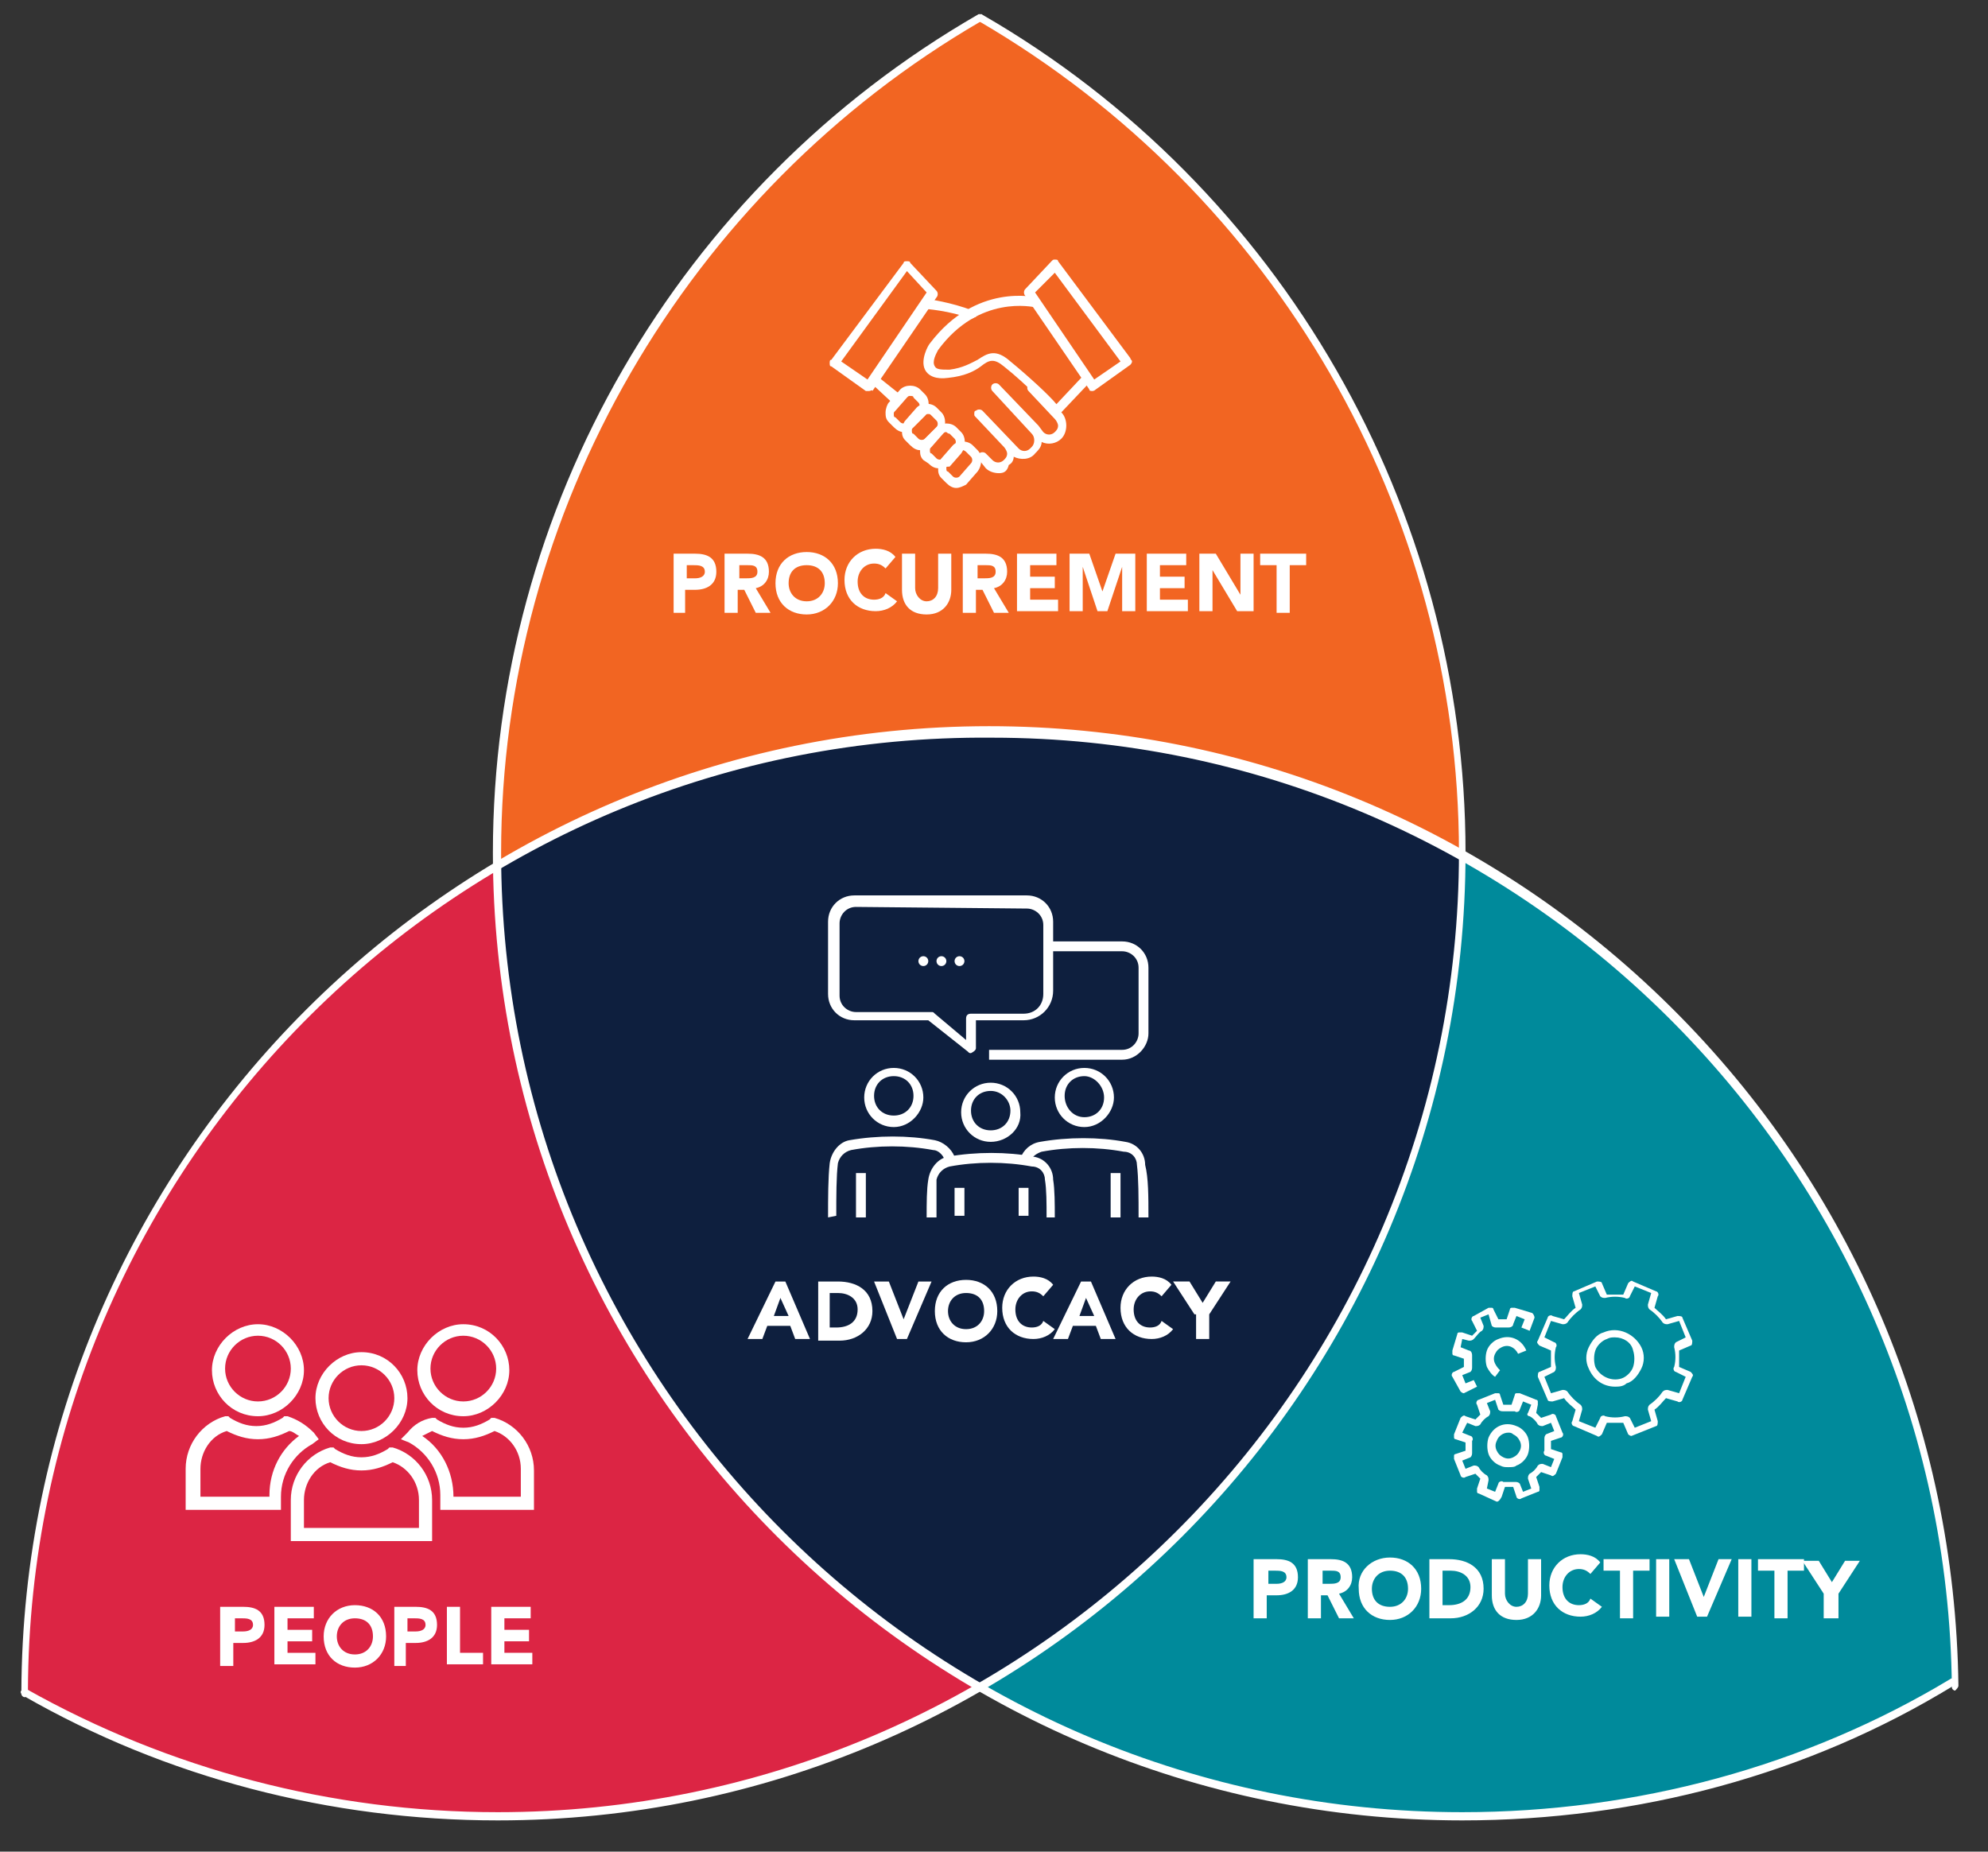 <?xml version="1.0" encoding="utf-8"?>
<!-- Generator: Adobe Illustrator 27.9.0, SVG Export Plug-In . SVG Version: 6.00 Build 0)  -->
<svg version="1.1" id="Layer_8" xmlns="http://www.w3.org/2000/svg" xmlns:xlink="http://www.w3.org/1999/xlink" x="0px" y="0px" viewBox="0 0 121 112.7" style="enable-background:new 0 0 121 112.7;" xml:space="preserve">
  <rect x="0" y="0" width="121" height="112.7" fill="#333333" stroke="none"/>
  <style type="text/css">
	.st0{fill:#DC2544;}
	.st1{fill:#F26522;}
	.st2{fill:#008A9B;}
	.st3{fill:#0E1F3E;}
	.st4{fill:#FFFFFF;}
	.st5{fill:none;}
	.st6{enable-background:new    ;}
</style>
  <path class="st0" d="M59.7,102.8c-17.3-10-29.1-28.7-29.3-50.1C13.1,62.9,1.5,81.6,1.5,103.1c8.5,4.8,18.3,7.6,28.8,7.6
	C41,110.6,51,107.8,59.7,102.8z" />
  <path class="st1" d="M30.3,51.9c0,0.2,0,0.5,0,0.7c8.7-5.2,18.9-8.1,29.8-8.1c10.5,0,20.3,2.8,28.8,7.6c0-0.1,0-0.1,0-0.2
	c0-21.7-11.8-40.7-29.3-50.8C42.1,11.3,30.3,30.2,30.3,51.9z" />
  <path class="st2" d="M89,52.1c-0.1,21.6-11.8,40.5-29.3,50.7c8.6,5,18.7,7.9,29.4,7.9c10.9,0,21.1-3,29.8-8.1
	C118.6,80.9,106.6,62.1,89,52.1z" />
  <path class="st3" d="M30.4,52.7c0.3,21.4,12,40.1,29.3,50.1C77.2,92.7,89,73.8,89,52.1c-8.5-4.8-18.3-7.6-28.8-7.6
	C49.3,44.5,39.1,47.5,30.4,52.7z" />
  <g>
    <circle class="st4" cx="56.2" cy="58.5" r="0.3" />
    <circle class="st4" cx="57.3" cy="58.5" r="0.3" />
    <circle class="st4" cx="58.4" cy="58.5" r="0.3" />
    <rect x="52.1" y="71.4" class="st4" width="0.6" height="2.7" />
    <path class="st4" d="M50.4,74.1c0-1.2,0-2.4,0.1-3.3c0.1-0.7,0.6-1.3,1.2-1.4c1.7-0.3,3.6-0.3,5.2,0c0.5,0.1,1,0.5,1.2,1l-0.6,0.2
		c-0.1-0.3-0.4-0.6-0.7-0.6c-1.6-0.3-3.4-0.3-5,0c-0.4,0.1-0.7,0.4-0.8,0.8c-0.1,0.8-0.1,2-0.1,3.2L50.4,74.1z" />
    <path class="st4" d="M54.4,68.6c-1,0-1.8-0.8-1.8-1.8s0.8-1.8,1.8-1.8s1.8,0.8,1.8,1.8C56.2,67.7,55.4,68.6,54.4,68.6z M54.4,65.5
		c-0.7,0-1.2,0.5-1.2,1.2s0.5,1.2,1.2,1.2s1.2-0.5,1.2-1.2S55.1,65.5,54.4,65.5z" />
    <rect x="67.6" y="71.4" class="st4" width="0.6" height="2.7" />
    <path class="st4" d="M69.9,74.1h-0.6c0-1.2,0-2.4-0.1-3.2c0-0.4-0.3-0.8-0.8-0.8c-1.6-0.3-3.4-0.3-5,0c-0.3,0.1-0.6,0.3-0.7,0.6
		l-0.6-0.2c0.2-0.5,0.6-0.9,1.2-1c1.7-0.3,3.6-0.3,5.2,0c0.7,0.1,1.2,0.7,1.2,1.4C69.9,71.7,69.9,72.8,69.9,74.1z" />
    <path class="st4" d="M66,68.6c-1,0-1.8-0.8-1.8-1.8S65,65,66,65s1.8,0.8,1.8,1.8C67.8,67.7,67,68.6,66,68.6z M66,65.5
		c-0.7,0-1.2,0.5-1.2,1.2S65.3,68,66,68s1.2-0.5,1.2-1.2S66.6,65.5,66,65.5z" />
    <rect x="58.1" y="72.3" class="st4" width="0.6" height="1.7" />
    <rect x="62" y="72.3" class="st4" width="0.6" height="1.7" />
    <path class="st4" d="M60.3,69.5c-1,0-1.8-0.8-1.8-1.8s0.8-1.8,1.8-1.8s1.8,0.8,1.8,1.8C62.2,68.7,61.3,69.5,60.3,69.5z M60.3,66.4
		c-0.7,0-1.2,0.5-1.2,1.2s0.5,1.2,1.2,1.2s1.2-0.5,1.2-1.2C61.5,67,61,66.4,60.3,66.4z" />
    <path class="st4" d="M63.7,74.1c0-0.9,0-1.7-0.1-2.3c0-0.4-0.3-0.8-0.8-0.8c-1.6-0.3-3.4-0.3-5,0c-0.4,0.1-0.7,0.4-0.8,0.8
		c0,0.6,0,1.4,0,2.3h-0.6c0-0.9,0-1.7,0.1-2.3c0.1-0.7,0.6-1.3,1.2-1.4c1.7-0.3,3.6-0.3,5.2,0c0.7,0.1,1.2,0.7,1.2,1.4
		c0.1,0.6,0.1,1.5,0.1,2.3H63.7z" />
    <path class="st4" d="M68.3,64.5h-8.1v-0.6h8.1c0.6,0,1-0.5,1-1v-4c0-0.6-0.5-1-1-1h-4.4v-0.6h4.4c0.9,0,1.6,0.7,1.6,1.6v4
		C69.9,63.7,69.2,64.5,68.3,64.5z" />
    <path class="st4" d="M59.1,64.1c-0.1,0-0.1,0-0.2-0.1l-2.4-1.9H52c-0.9,0-1.6-0.7-1.6-1.6v-4.4c0-0.9,0.7-1.6,1.6-1.6h10.5
		c0.9,0,1.6,0.7,1.6,1.6v4.2c0,1-0.8,1.8-1.8,1.8h-2.9v1.7C59.4,63.9,59.3,64,59.1,64.1C59.2,64.1,59.2,64.1,59.1,64.1z M52.1,55.2
		c-0.6,0-1,0.5-1,1v4.4c0,0.6,0.5,1,1,1h4.6c0.1,0,0.1,0,0.2,0.1l1.9,1.6V62c0-0.2,0.1-0.3,0.3-0.3h3.2c0.7,0,1.2-0.5,1.2-1.2v-4.2
		c0-0.6-0.5-1-1-1L52.1,55.2L52.1,55.2z" />
  </g>
  <g>
    <g>
      <path class="st4" d="M99.3,87.4c-0.1,0-0.2-0.1-0.2-0.1l-0.3-0.7c-0.3,0-0.6,0-1,0l-0.3,0.7c-0.1,0.1-0.2,0.2-0.3,0.1l-1.4-0.6
			c-0.1,0-0.2-0.2-0.1-0.3l0.2-0.7c-0.2-0.2-0.5-0.4-0.7-0.7l-0.7,0.2c-0.1,0-0.3,0-0.3-0.1l-0.6-1.4c0-0.1,0-0.3,0.1-0.3l0.7-0.3
			c0-0.3,0-0.6,0-1l-0.7-0.3c-0.1-0.1-0.2-0.2-0.1-0.3l0.6-1.4c0-0.1,0.2-0.2,0.3-0.1l0.7,0.2c0.2-0.2,0.4-0.5,0.7-0.7l-0.2-0.7
			c0-0.1,0-0.3,0.1-0.3l1.4-0.6c0.1,0,0.3,0,0.3,0.1l0.3,0.7c0.3,0,0.6,0,1,0l0.3-0.7c0.1-0.1,0.2-0.2,0.3-0.1l1.4,0.6
			c0.1,0,0.2,0.2,0.1,0.3l-0.2,0.7c0.2,0.2,0.5,0.4,0.7,0.7l0.7-0.2c0.1,0,0.3,0,0.3,0.1l0.6,1.4c0,0.1,0,0.3-0.1,0.3l-0.7,0.3
			c0,0.3,0,0.6,0,1l0.7,0.3c0.1,0.1,0.2,0.2,0.1,0.3l-0.6,1.4c0,0.1-0.2,0.2-0.3,0.1l-0.7-0.2c-0.2,0.2-0.4,0.5-0.7,0.7l0.2,0.7
			c0,0.1,0,0.3-0.1,0.3L99.3,87.4C99.4,87.4,99.4,87.4,99.3,87.4z M96.1,86.5l1,0.4l0.3-0.6c0-0.1,0.2-0.2,0.3-0.1
			c0.4,0.1,0.8,0.1,1.2,0c0.1,0,0.2,0,0.3,0.1l0.3,0.6l1-0.4l-0.2-0.7c0-0.1,0-0.2,0.1-0.3c0.3-0.2,0.6-0.5,0.8-0.8
			c0.1-0.1,0.2-0.1,0.3-0.1l0.7,0.2l0.4-1l-0.6-0.3c-0.1,0-0.2-0.2-0.1-0.3c0.1-0.4,0.1-0.8,0-1.2c0-0.1,0-0.2,0.1-0.3l0.6-0.3
			l-0.4-1l-0.7,0.2c-0.1,0-0.2,0-0.3-0.1c-0.2-0.3-0.5-0.6-0.8-0.8c-0.1-0.1-0.1-0.2-0.1-0.3l0.2-0.7l-1-0.4l-0.3,0.6
			c0,0.1-0.2,0.2-0.3,0.1c-0.4-0.1-0.8-0.1-1.2,0c-0.1,0-0.2,0-0.3-0.1l-0.3-0.6l-1,0.4l0.2,0.7c0,0.1,0,0.2-0.1,0.3
			c-0.3,0.2-0.6,0.5-0.8,0.8c-0.1,0.1-0.2,0.1-0.3,0.1l-0.7-0.2l-0.4,1l0.6,0.3c0.1,0,0.2,0.2,0.1,0.3c-0.1,0.4-0.1,0.8,0,1.2
			c0,0.1,0,0.2-0.1,0.3L94,83.8l0.4,1l0.7-0.2c0.1,0,0.2,0,0.3,0.1c0.2,0.3,0.5,0.6,0.8,0.8c0.1,0.1,0.1,0.2,0.1,0.3L96.1,86.5z" />
    </g>
    <g>
      <path class="st4" d="M98.3,84.4c-0.7,0-1.3-0.4-1.6-1.1c-0.2-0.4-0.2-0.9,0-1.3s0.5-0.8,0.9-0.9c0.9-0.4,1.9,0.1,2.3,0.9
			c0.2,0.4,0.2,0.9,0,1.3s-0.5,0.8-0.9,0.9C98.8,84.4,98.5,84.4,98.3,84.4z M98.3,81.4c-0.2,0-0.3,0-0.5,0.1
			c-0.3,0.1-0.6,0.4-0.7,0.7c-0.1,0.3-0.1,0.7,0,1c0.3,0.6,1,0.9,1.6,0.7c0.3-0.1,0.6-0.4,0.7-0.7c0.1-0.3,0.1-0.7,0-1
			C99.3,81.7,98.8,81.4,98.3,81.4z" />
    </g>
    <g>
      <path class="st4" d="M91,83.8c-0.2-0.1-0.4-0.4-0.5-0.6c-0.1-0.3-0.1-0.7,0-1s0.4-0.6,0.7-0.7c0.7-0.3,1.4,0,1.7,0.7l-0.5,0.2
			c-0.2-0.4-0.6-0.6-1-0.4c-0.2,0.1-0.3,0.2-0.4,0.4c-0.1,0.2-0.1,0.4,0,0.6s0.2,0.3,0.3,0.4L91,83.8z" />
    </g>
    <g>
      <path class="st4" d="M91.1,91.4L91.1,91.4L90,90.9c-0.1,0-0.1-0.1-0.1-0.1c0-0.1,0-0.1,0-0.2l0.2-0.6c-0.1-0.1-0.2-0.2-0.3-0.3
			l-0.6,0.2c-0.1,0.1-0.3,0-0.3-0.1l-0.4-1c0-0.1,0-0.1,0-0.2s0.1-0.1,0.1-0.1l0.6-0.2c0-0.2,0-0.3,0-0.5l-0.6-0.2
			c-0.1,0-0.1-0.1-0.1-0.1c0-0.1,0-0.1,0-0.2l0.4-1c0.1-0.1,0.2-0.2,0.3-0.1l0.6,0.2c0.1-0.1,0.2-0.2,0.3-0.3l-0.2-0.6
			c-0.1-0.1,0-0.3,0.1-0.3l1-0.4c0.1,0,0.1,0,0.2,0s0.1,0.1,0.1,0.1l0.2,0.6c0.2,0,0.3,0,0.5,0l0.2-0.6c0-0.1,0.1-0.1,0.1-0.1
			c0.1,0,0.1,0,0.2,0l1,0.4c0.1,0,0.1,0.1,0.1,0.1c0,0.1,0,0.1,0,0.2L93.5,86c0.1,0.1,0.2,0.2,0.3,0.3l0.6-0.2
			c0.1-0.1,0.3,0,0.3,0.1l0.4,1c0.1,0.1,0,0.3-0.1,0.3l-0.6,0.2c0,0.2,0,0.3,0,0.5l0.6,0.2c0.1,0,0.1,0.1,0.1,0.1c0,0.1,0,0.1,0,0.2
			l-0.4,1c-0.1,0.1-0.2,0.2-0.3,0.1l-0.6-0.2c-0.1,0.1-0.2,0.2-0.3,0.3l0.2,0.6c0,0.1,0,0.1,0,0.2s-0.1,0.1-0.1,0.1l-1,0.4
			c-0.1,0.1-0.3,0-0.3-0.1l-0.2-0.6c-0.2,0-0.3,0-0.5,0l-0.2,0.6C91.3,91.3,91.2,91.4,91.1,91.4z M90.5,90.6l0.5,0.2l0.2-0.5
			c0-0.1,0.2-0.2,0.3-0.1c0.2,0,0.5,0,0.7,0c0.1,0,0.2,0,0.3,0.1l0.2,0.5l0.5-0.2L93,90c0-0.1,0-0.2,0.1-0.3
			c0.2-0.1,0.4-0.3,0.5-0.5c0.1-0.1,0.2-0.1,0.3-0.1l0.5,0.2l0.2-0.5l-0.5-0.2c-0.1,0-0.2-0.2-0.1-0.3c0-0.2,0-0.5,0-0.7
			c0-0.1,0-0.2,0.1-0.3l0.5-0.2l-0.2-0.5l-0.5,0.2c-0.1,0-0.2,0-0.3-0.1c-0.1-0.2-0.3-0.4-0.5-0.5c-0.1,0-0.2-0.1-0.1-0.2l0.2-0.5
			l-0.5-0.2l-0.2,0.5c0,0.1-0.2,0.2-0.3,0.1c-0.2,0-0.5,0-0.7,0c-0.1,0-0.2,0-0.3-0.1L91,85.2l-0.5,0.2l0.2,0.5c0,0.1,0,0.2-0.1,0.3
			c-0.2,0.1-0.4,0.3-0.5,0.5c-0.1,0.1-0.2,0.1-0.3,0.1l-0.5-0.2L89,87.2l0.5,0.2c0.1,0,0.2,0.2,0.1,0.3c0,0.2,0,0.5,0,0.7
			c0,0.1,0,0.2-0.1,0.3L89,88.9l0.2,0.5l0.5-0.2c0.1,0,0.2,0,0.3,0.1c0.1,0.2,0.3,0.4,0.5,0.5c0.1,0.1,0.1,0.2,0.1,0.3L90.5,90.6z" />
    </g>
    <g>
      <path class="st4" d="M89.1,84.8C89.1,84.8,89,84.7,89.1,84.8c-0.1,0-0.2-0.1-0.2-0.1l-0.5-0.9c-0.1-0.1,0-0.3,0.1-0.3l0.6-0.3
			c0-0.2,0-0.3,0-0.5l-0.6-0.2c-0.1,0-0.1-0.1-0.1-0.1c0-0.1,0-0.1,0-0.2l0.3-1c0-0.1,0.1-0.1,0.1-0.1c0.1,0,0.1,0,0.2,0l0.6,0.2
			c0.1-0.1,0.2-0.2,0.3-0.3l-0.3-0.6c-0.1-0.1,0-0.3,0.1-0.3l0.9-0.5c0.1,0,0.1,0,0.2,0s0.1,0.1,0.1,0.1l0.3,0.6c0.2,0,0.3,0,0.5,0
			l0.2-0.6c0-0.1,0.1-0.1,0.1-0.1c0.1,0,0.1,0,0.2,0l1,0.3c0.1,0,0.2,0.2,0.2,0.3L93.1,81l-0.5-0.2l0.2-0.5l-0.5-0.2l-0.2,0.5
			c0,0.1-0.1,0.2-0.3,0.2c-0.2,0-0.5,0-0.7,0c-0.1,0-0.2,0-0.3-0.1L90.6,80l-0.5,0.2l0.2,0.5c0,0.1,0,0.2-0.1,0.3
			c-0.2,0.1-0.3,0.3-0.5,0.5c-0.1,0.1-0.2,0.1-0.3,0.1L89,81.5L88.9,82l0.5,0.2c0.1,0,0.2,0.1,0.2,0.3c0,0.2,0,0.5,0,0.7
			c0,0.1,0,0.2-0.1,0.3L89,83.7l0.2,0.5l0.5-0.2l0.2,0.4L89.1,84.8C89.2,84.7,89.1,84.8,89.1,84.8z" />
    </g>
    <g>
      <path class="st4" d="M91.8,89.3c-0.2,0-0.3,0-0.5-0.1c-0.3-0.1-0.6-0.4-0.7-0.7c-0.1-0.3-0.1-0.7,0-1c0.3-0.7,1-1,1.7-0.7
			c0.3,0.1,0.6,0.4,0.7,0.7c0.1,0.3,0.1,0.7,0,1s-0.4,0.6-0.7,0.7C92.2,89.3,92,89.3,91.8,89.3z M91.8,87.2c-0.3,0-0.6,0.2-0.7,0.5
			l0,0c-0.1,0.2-0.1,0.4,0,0.6s0.2,0.3,0.4,0.4c0.2,0.1,0.4,0.1,0.6,0s0.3-0.2,0.4-0.4c0.1-0.2,0.1-0.4,0-0.6s-0.2-0.3-0.4-0.4
			C92,87.2,91.9,87.2,91.8,87.2z" />
    </g>
  </g>
  <g>
    <g>
      <path class="st4" d="M52.9,23.8c-0.1,0-0.1,0-0.2,0l-2.1-1.5c-0.1,0-0.1-0.1-0.1-0.2s0-0.2,0.1-0.2L55,16c0-0.1,0.1-0.1,0.2-0.1
			c0.1,0,0.2,0,0.2,0.1l1.6,1.7c0.1,0.1,0.1,0.3,0,0.4l-3.9,5.7C53.1,23.7,53,23.8,52.9,23.8z M51.2,22l1.6,1.1l3.6-5.3l-1.2-1.3
			L51.2,22z" />
    </g>
    <g>
      <path class="st4" d="M66.5,23.8c-0.1,0-0.2,0-0.2-0.1L62.4,18c-0.1-0.1-0.1-0.3,0-0.4l1.6-1.7c0.1-0.1,0.1-0.1,0.2-0.1
			s0.2,0,0.2,0.1l4.4,5.9c0,0.1,0.1,0.1,0.1,0.2s-0.1,0.2-0.1,0.2l-2.1,1.5C66.6,23.8,66.5,23.8,66.5,23.8z M63,17.8l3.6,5.3
			l1.6-1.1l-4-5.4L63,17.8z" />
    </g>
    <g>
      <path class="st4" d="M64.3,25.2c-0.1,0-0.1,0-0.2-0.1c0,0-1.6-1.7-3-2.8c-0.6-0.5-0.9-0.4-1.4,0c-0.4,0.3-1,0.6-2,0.7
			c-0.7,0.1-1.2-0.1-1.4-0.5c-0.3-0.6,0.2-1.5,0.3-1.6c2.8-3.7,6.4-2.8,6.5-2.8s0.2,0.2,0.2,0.4c0,0.2-0.2,0.3-0.3,0.2
			c-0.1,0-3.4-0.8-5.9,2.6c-0.1,0.2-0.4,0.7-0.2,1c0.1,0.2,0.4,0.2,0.9,0.2c0.8-0.1,1.3-0.4,1.7-0.6c0.6-0.4,1.1-0.7,2,0.1
			c1.1,0.9,2.4,2.1,2.8,2.6l1.6-1.7c0.1-0.1,0.3-0.1,0.4,0s0.1,0.3,0,0.4l-1.8,1.9C64.4,25.2,64.4,25.2,64.3,25.2z" />
    </g>
    <g>
      <path class="st4" d="M59.1,19.4C59.1,19.4,59,19.4,59.1,19.4c-1.3-0.5-2.8-0.6-2.8-0.6c-0.2,0-0.3-0.2-0.2-0.3
			c0-0.2,0.2-0.3,0.3-0.3s1.5,0.2,2.8,0.7c0.1,0.1,0.2,0.2,0.2,0.4C59.3,19.3,59.2,19.4,59.1,19.4z" />
    </g>
    <g>
      <path class="st4" d="M54.6,24.7c-0.1,0-0.1,0-0.2-0.1L53,23.3c-0.1-0.1-0.1-0.3,0-0.4s0.3-0.1,0.4,0l1.5,1.2
			c0.1,0.1,0.1,0.3,0,0.4C54.8,24.6,54.7,24.7,54.6,24.7z" />
    </g>
    <g>
      <path class="st4" d="M60.8,28.8c-0.3,0-0.6-0.1-0.8-0.3L59.6,28c-0.1-0.1-0.1-0.3,0-0.4s0.3-0.1,0.4,0l0.4,0.4
			c0.2,0.2,0.5,0.2,0.7,0c0.1-0.1,0.2-0.2,0.2-0.4c0-0.1-0.1-0.3-0.2-0.4l-1.7-1.8c-0.1-0.1-0.1-0.1-0.1-0.2s0-0.2,0.1-0.2
			c0.1-0.1,0.3-0.1,0.4,0l2.2,2.3c0.2,0.2,0.5,0.2,0.7,0l0.1-0.1c0.2-0.2,0.2-0.6,0-0.8l-2.4-2.6c-0.1-0.1-0.1-0.3,0-0.4
			s0.3-0.1,0.4,0l2.4,2.5l0,0l0.3,0.4c0.2,0.2,0.5,0.2,0.7,0l0,0c0.1-0.1,0.2-0.2,0.2-0.4c0-0.1-0.1-0.3-0.2-0.4l-1.6-1.7
			c-0.1-0.1-0.1-0.3,0-0.4s0.3-0.1,0.4,0l1.6,1.7c0.2,0.2,0.3,0.5,0.3,0.8s-0.1,0.6-0.3,0.8l0,0c-0.3,0.3-0.8,0.4-1.2,0.2
			c0,0.2-0.1,0.4-0.3,0.6L63,27.6c-0.3,0.4-0.9,0.4-1.3,0.2c0,0.2-0.1,0.4-0.3,0.5C61.3,28.7,61.1,28.8,60.8,28.8z" />
    </g>
    <g>
      <path class="st4" d="M55,26.3c-0.2,0-0.4-0.1-0.6-0.3l-0.3-0.3c-0.2-0.2-0.2-0.4-0.2-0.6s0.1-0.5,0.2-0.6l0.7-0.8
			c0.3-0.3,0.9-0.3,1.2,0l0.3,0.3c0.3,0.3,0.3,0.9,0,1.3L55.6,26C55.4,26.2,55.2,26.3,55,26.3z M55.4,24.1c-0.1,0-0.1,0-0.2,0.1
			L54.5,25c-0.1,0.1-0.1,0.1-0.1,0.2s0,0.2,0.1,0.2l0.3,0.3c0.1,0.1,0.3,0.1,0.4,0l0.7-0.8c0.1-0.1,0.1-0.3,0-0.4l-0.3-0.3
			C55.6,24.1,55.5,24.1,55.4,24.1z" />
    </g>
    <g>
      <path class="st4" d="M56,27.4c-0.2,0-0.4-0.1-0.6-0.3l-0.3-0.3c-0.2-0.2-0.2-0.4-0.2-0.6s0.1-0.5,0.2-0.6l0.7-0.8
			c0.3-0.3,0.9-0.3,1.2,0l0.3,0.3c0.3,0.3,0.3,0.9,0,1.3l-0.7,0.8C56.5,27.3,56.3,27.4,56,27.4z M56.5,25.2c-0.1,0-0.1,0-0.2,0.1
			L55.6,26c-0.1,0.1-0.1,0.1-0.1,0.2s0,0.2,0.1,0.2l0.3,0.3c0.1,0.1,0.3,0.1,0.4,0L57,26c0.1-0.1,0.1-0.3,0-0.4l-0.3-0.3
			C56.6,25.2,56.6,25.2,56.5,25.2z" />
    </g>
    <g>
      <path class="st4" d="M57.1,28.5c-0.2,0-0.4-0.1-0.6-0.3L56.2,28C56,27.8,56,27.6,56,27.4s0.1-0.5,0.2-0.6L57,26
			c0.3-0.3,0.9-0.3,1.2,0l0.3,0.3c0.3,0.3,0.3,0.9,0,1.3l-0.7,0.8C57.5,28.4,57.3,28.5,57.1,28.5z M57.6,26.3c-0.1,0-0.1,0-0.2,0.1
			l-0.7,0.8c-0.1,0.1-0.1,0.1-0.1,0.2s0,0.2,0.1,0.2l0.3,0.3c0.1,0.1,0.3,0.1,0.4,0l0.7-0.8c0.1-0.1,0.1-0.3,0-0.4l-0.3-0.3
			C57.7,26.4,57.6,26.3,57.6,26.3z" />
    </g>
    <g>
      <path class="st4" d="M58.2,29.7c-0.2,0-0.4-0.1-0.6-0.3l-0.3-0.3c-0.2-0.2-0.2-0.4-0.2-0.6s0.1-0.5,0.2-0.6l0.7-0.8
			c0.3-0.3,0.9-0.3,1.2,0l0.3,0.3c0.3,0.3,0.3,0.9,0,1.3l-0.7,0.8C58.6,29.6,58.4,29.7,58.2,29.7z M58.6,27.4c-0.1,0-0.1,0-0.2,0.1
			l-0.7,0.8c-0.1,0.1-0.1,0.1-0.1,0.2s0,0.2,0.1,0.2L58,29c0.1,0.1,0.3,0.1,0.4,0l0.7-0.8c0.1-0.1,0.1-0.3,0-0.4l-0.3-0.3
			C58.8,27.5,58.7,27.4,58.6,27.4z" />
    </g>
  </g>
  <rect x="40.6" y="33.4" class="st5" width="39.4" height="3.9" />
  <g class="st6">
    <path class="st4" d="M41,33.7h1.3c0.7,0,1.3,0.2,1.3,1.1c0,0.8-0.6,1.1-1.3,1.1h-0.6v1.4H41V33.7z M41.8,35.2h0.5
		c0.3,0,0.6-0.1,0.6-0.4c0-0.4-0.4-0.4-0.7-0.4h-0.4V35.2z" />
    <path class="st4" d="M44.1,33.7h1.4c0.7,0,1.3,0.2,1.3,1.1c0,0.5-0.3,0.9-0.8,1l0.9,1.5H46l-0.7-1.4h-0.4v1.4h-0.8V33.7z
		 M44.9,35.2h0.5c0.3,0,0.7,0,0.7-0.4c0-0.4-0.3-0.4-0.6-0.4h-0.5V35.2z" />
    <path class="st4" d="M49.1,33.6c1.1,0,1.9,0.7,1.9,1.9c0,1.1-0.8,1.9-1.9,1.9s-1.9-0.7-1.9-1.9C47.2,34.3,48,33.6,49.1,33.6z
		 M49.1,36.6c0.7,0,1.1-0.5,1.1-1.1c0-0.7-0.4-1.1-1.1-1.1S48,34.8,48,35.5C48,36.1,48.4,36.6,49.1,36.6z" />
    <path class="st4" d="M53.9,34.6c-0.2-0.2-0.4-0.3-0.7-0.3c-0.6,0-1,0.5-1,1.1c0,0.7,0.4,1.1,1,1.1c0.3,0,0.6-0.1,0.7-0.4l0.7,0.5
		c-0.3,0.4-0.8,0.6-1.3,0.6c-1.1,0-1.9-0.7-1.9-1.9c0-1.1,0.8-1.9,1.9-1.9c0.4,0,0.9,0.1,1.2,0.5L53.9,34.6z" />
    <path class="st4" d="M57.9,35.9c0,0.8-0.5,1.5-1.5,1.5c-1,0-1.5-0.6-1.5-1.5v-2.2h0.8v2.1c0,0.4,0.3,0.8,0.7,0.8
		c0.4,0,0.7-0.3,0.7-0.8v-2.1h0.8V35.9z" />
    <path class="st4" d="M58.7,33.7H60c0.7,0,1.3,0.2,1.3,1.1c0,0.5-0.3,0.9-0.8,1l0.9,1.5h-0.9l-0.7-1.4h-0.4v1.4h-0.8V33.7z
		 M59.4,35.2h0.5c0.3,0,0.7,0,0.7-0.4c0-0.4-0.3-0.4-0.6-0.4h-0.5V35.2z" />
    <path class="st4" d="M61.9,33.7h2.4v0.7h-1.6v0.7h1.5v0.7h-1.5v0.7h1.7v0.7h-2.5V33.7z" />
    <path class="st4" d="M65.1,33.7h1.2l0.8,2.3h0l0.8-2.3h1.2v3.5h-0.8v-2.7h0l-0.9,2.7h-0.6l-0.9-2.7h0v2.7h-0.8V33.7z" />
    <path class="st4" d="M69.8,33.7h2.4v0.7h-1.6v0.7h1.5v0.7h-1.5v0.7h1.7v0.7h-2.5V33.7z" />
    <path class="st4" d="M72.9,33.7H74l1.5,2.5h0v-2.5h0.8v3.5h-1l-1.5-2.5h0v2.5h-0.8V33.7z" />
    <path class="st4" d="M77.7,34.4h-1v-0.7h2.8v0.7h-1v2.9h-0.8V34.4z" />
  </g>
  <g>
    <g>
      <path class="st4" d="M26.3,93.8h-8.6v-2.5c0-1.5,1-2.8,2.4-3.2h0.2l0.1,0.1c0.5,0.3,1,0.5,1.6,0.5s1.1-0.2,1.6-0.5l0.1-0.1h0.2
			c1.4,0.4,2.4,1.7,2.4,3.2C26.3,91.3,26.3,93.8,26.3,93.8z M18.5,93h7v-1.7c0-1.1-0.7-2-1.6-2.3c-0.6,0.3-1.2,0.5-1.9,0.5
			c-0.7,0-1.3-0.2-1.9-0.5c-1,0.3-1.6,1.3-1.6,2.3V93z" />
    </g>
    <g>
      <path class="st4" d="M22,87.9c-1.6,0-2.8-1.3-2.8-2.8s1.3-2.8,2.8-2.8c1.6,0,2.8,1.3,2.8,2.8S23.5,87.9,22,87.9z M22,83.1
			c-1.1,0-2,0.9-2,2s0.9,2,2,2s2-0.9,2-2S23.1,83.1,22,83.1z" />
    </g>
    <g>
      <path class="st4" d="M28.2,86.2c-1.6,0-2.8-1.3-2.8-2.8s1.3-2.8,2.8-2.8c1.6,0,2.8,1.3,2.8,2.8S29.7,86.2,28.2,86.2z M28.2,81.3
			c-1.1,0-2,0.9-2,2s0.9,2,2,2s2-0.9,2-2C30.2,82.2,29.3,81.3,28.2,81.3z" />
    </g>
    <g>
      <path class="st4" d="M15.7,86.2c-1.6,0-2.8-1.3-2.8-2.8s1.3-2.8,2.8-2.8s2.8,1.3,2.8,2.8S17.2,86.2,15.7,86.2z M15.7,81.3
			c-1.1,0-2,0.9-2,2s0.9,2,2,2s2-0.9,2-2C17.7,82.2,16.8,81.3,15.7,81.3z" />
    </g>
    <g>
      <g>
        <path class="st4" d="M32.5,91.9h-5.7V91c0-1.4-0.8-2.6-1.9-3.2l-0.5-0.2l0.4-0.4c0.4-0.5,0.9-0.8,1.5-0.9h0.2l0.1,0.1
				c0.5,0.3,1,0.5,1.6,0.5s1.1-0.2,1.6-0.5l0.1-0.1h0.2c1.4,0.4,2.4,1.7,2.4,3.2C32.5,89.5,32.5,91.9,32.5,91.9z M27.6,91.1h4.1
				v-1.7c0-1.1-0.7-2-1.6-2.3c-0.6,0.3-1.2,0.5-1.9,0.5c-0.7,0-1.3-0.2-1.9-0.5c-0.2,0.1-0.4,0.2-0.6,0.3
				C26.9,88.2,27.6,89.6,27.6,91.1L27.6,91.1z" />
      </g>
    </g>
    <g>
      <g>
        <path class="st4" d="M17.1,91.9h-5.8v-2.5c0-1.5,1-2.8,2.4-3.2h0.2l0.1,0.1c0.5,0.3,1,0.5,1.6,0.5c0.6,0,1.1-0.2,1.6-0.5l0.1-0.1
				h0.2c0.6,0.2,1.1,0.5,1.6,1l0.3,0.4L19,87.9c-1.1,0.6-1.9,1.8-1.9,3.2V91.9z M12.2,91.1h4.2V91c0-1.5,0.7-2.8,1.8-3.6
				c-0.2-0.1-0.4-0.3-0.6-0.3c-0.6,0.3-1.2,0.5-1.9,0.5c-0.7,0-1.3-0.2-1.9-0.5c-1,0.3-1.6,1.3-1.6,2.3
				C12.2,89.4,12.2,91.1,12.2,91.1z" />
      </g>
    </g>
  </g>
  <rect x="3.9" y="97.6" class="st5" width="38" height="7.3" />
  <g class="st6">
    <path class="st4" d="M13.5,97.8h1.3c0.7,0,1.3,0.2,1.3,1.1c0,0.8-0.6,1.1-1.3,1.1h-0.6v1.4h-0.8V97.8z M14.3,99.3h0.5
		c0.3,0,0.6-0.1,0.6-0.4c0-0.4-0.4-0.4-0.7-0.4h-0.4V99.3z" />
    <path class="st4" d="M16.7,97.8h2.4v0.7h-1.6v0.7H19v0.7h-1.5v0.7h1.7v0.7h-2.5V97.8z" />
    <path class="st4" d="M21.6,97.7c1.1,0,1.9,0.7,1.9,1.9c0,1.1-0.8,1.9-1.9,1.9s-1.9-0.7-1.9-1.9C19.7,98.5,20.5,97.7,21.6,97.7z
		 M21.6,100.7c0.7,0,1.1-0.5,1.1-1.1c0-0.7-0.4-1.1-1.1-1.1s-1.1,0.5-1.1,1.1C20.5,100.2,20.9,100.7,21.6,100.7z" />
    <path class="st4" d="M24,97.8h1.3c0.7,0,1.3,0.2,1.3,1.1c0,0.8-0.6,1.1-1.3,1.1h-0.6v1.4H24V97.8z M24.8,99.3h0.5
		c0.3,0,0.6-0.1,0.6-0.4c0-0.4-0.4-0.4-0.7-0.4h-0.4V99.3z" />
    <path class="st4" d="M27.2,97.8H28v2.8h1.4v0.7h-2.2V97.8z" />
    <path class="st4" d="M29.9,97.8h2.4v0.7h-1.6v0.7h1.5v0.7h-1.5v0.7h1.7v0.7h-2.5V97.8z" />
  </g>
  <rect x="70.3" y="94.7" class="st5" width="48.5" height="7.3" />
  <g class="st6">
    <path class="st4" d="M76.4,94.9h1.3c0.7,0,1.3,0.2,1.3,1.1c0,0.8-0.6,1.1-1.3,1.1h-0.6v1.4h-0.8V94.9z M77.2,96.4h0.5
		c0.3,0,0.6-0.1,0.6-0.4c0-0.4-0.4-0.4-0.7-0.4h-0.4V96.4z" />
    <path class="st4" d="M79.6,94.9H81c0.7,0,1.3,0.2,1.3,1.1c0,0.5-0.3,0.9-0.8,1l0.9,1.5h-0.9l-0.7-1.4h-0.4v1.4h-0.8V94.9z
		 M80.4,96.4h0.5c0.3,0,0.7,0,0.7-0.4c0-0.4-0.3-0.4-0.6-0.4h-0.5V96.4z" />
    <path class="st4" d="M84.6,94.8c1.1,0,1.9,0.7,1.9,1.9c0,1.1-0.8,1.9-1.9,1.9c-1.1,0-1.9-0.7-1.9-1.9
		C82.6,95.6,83.5,94.8,84.6,94.8z M84.6,97.8c0.7,0,1.1-0.5,1.1-1.1c0-0.7-0.4-1.1-1.1-1.1c-0.7,0-1.1,0.5-1.1,1.1
		C83.5,97.4,83.9,97.8,84.6,97.8z" />
    <path class="st4" d="M87,94.9h1.2c1.1,0,2.1,0.5,2.1,1.8c0,1.1-0.9,1.8-2,1.8H87V94.9z M87.8,97.7h0.4c0.7,0,1.3-0.3,1.3-1.1
		c0-0.7-0.6-1-1.2-1h-0.5V97.7z" />
    <path class="st4" d="M93.8,97.1c0,0.8-0.5,1.5-1.5,1.5c-1,0-1.5-0.6-1.5-1.5v-2.2h0.8v2.1c0,0.4,0.3,0.8,0.7,0.8
		c0.4,0,0.7-0.3,0.7-0.8v-2.1h0.8V97.1z" />
    <path class="st4" d="M96.8,95.8c-0.2-0.2-0.4-0.3-0.7-0.3c-0.6,0-1,0.5-1,1.1c0,0.7,0.4,1.1,1,1.1c0.3,0,0.6-0.1,0.7-0.4l0.7,0.5
		c-0.3,0.4-0.8,0.6-1.3,0.6c-1.1,0-1.9-0.7-1.9-1.9c0-1.1,0.8-1.9,1.9-1.9c0.4,0,0.9,0.1,1.2,0.5L96.8,95.8z" />
    <path class="st4" d="M98.6,95.6h-1v-0.7h2.8v0.7h-1v2.9h-0.8V95.6z" />
    <path class="st4" d="M100.8,94.9h0.8v3.5h-0.8V94.9z" />
    <path class="st4" d="M101.9,94.9h0.9l0.9,2.3h0l0.9-2.3h0.8l-1.5,3.5h-0.6L101.9,94.9z" />
    <path class="st4" d="M105.8,94.9h0.8v3.5h-0.8V94.9z" />
    <path class="st4" d="M108,95.6h-1v-0.7h2.8v0.7h-1v2.9H108V95.6z" />
    <path class="st4" d="M111,97l-1.3-2h1l0.8,1.3l0.8-1.3h0.9l-1.3,2v1.5H111V97z" />
  </g>
  <rect x="35.9" y="77.7" class="st5" width="48.5" height="7.3" />
  <g class="st6">
    <path class="st4" d="M47.2,78h0.6l1.5,3.5h-0.9l-0.3-0.8h-1.4l-0.3,0.8h-0.9L47.2,78z M47.5,79l-0.4,1.1h0.9L47.5,79z" />
    <path class="st4" d="M49.8,78h1.2c1.1,0,2.1,0.5,2.1,1.8c0,1.1-0.9,1.8-2,1.8h-1.3V78z M50.5,80.8h0.4c0.7,0,1.3-0.3,1.3-1.1
		c0-0.7-0.6-1-1.2-1h-0.5V80.8z" />
    <path class="st4" d="M53.2,78h0.9l0.9,2.3h0l0.9-2.3h0.8l-1.5,3.5h-0.6L53.2,78z" />
    <path class="st4" d="M58.8,77.9c1.1,0,1.9,0.7,1.9,1.9c0,1.1-0.8,1.9-1.9,1.9s-1.9-0.7-1.9-1.9C56.9,78.6,57.7,77.9,58.8,77.9z
		 M58.8,80.9c0.7,0,1.1-0.5,1.1-1.1c0-0.7-0.4-1.1-1.1-1.1s-1.1,0.5-1.1,1.1C57.7,80.4,58.1,80.9,58.8,80.9z" />
    <path class="st4" d="M63.5,78.9c-0.2-0.2-0.4-0.3-0.7-0.3c-0.6,0-1,0.5-1,1.1c0,0.7,0.4,1.1,1,1.1c0.3,0,0.6-0.1,0.7-0.4l0.7,0.5
		c-0.3,0.4-0.8,0.6-1.3,0.6c-1.1,0-1.9-0.7-1.9-1.9c0-1.1,0.8-1.9,1.9-1.9c0.4,0,0.9,0.1,1.2,0.5L63.5,78.9z" />
    <path class="st4" d="M65.8,78h0.6l1.5,3.5h-0.9l-0.3-0.8h-1.4l-0.3,0.8h-0.9L65.8,78z M66.1,79l-0.4,1.1h0.9L66.1,79z" />
    <path class="st4" d="M70.7,78.9c-0.2-0.2-0.4-0.3-0.7-0.3c-0.6,0-1,0.5-1,1.1c0,0.7,0.4,1.1,1,1.1c0.3,0,0.6-0.1,0.7-0.4l0.7,0.5
		c-0.3,0.4-0.8,0.6-1.3,0.6c-1.1,0-1.9-0.7-1.9-1.9c0-1.1,0.8-1.9,1.9-1.9c0.4,0,0.9,0.1,1.2,0.5L70.7,78.9z" />
    <path class="st4" d="M72.7,80l-1.3-2h1l0.8,1.3l0.8-1.3h0.9l-1.3,2v1.5h-0.8V80z" />
  </g>
  <g>
    <path class="st4" d="M30.3,110.8c-10.2,0-20.2-2.6-28.9-7.6c-0.1-0.1-0.2-0.2-0.1-0.3c0.1-0.1,0.2-0.2,0.3-0.1
		c8.7,4.9,18.6,7.5,28.7,7.5c32.2,0,58.5-26.2,58.5-58.4c0-20.8-11.2-40.1-29.2-50.6c-0.1-0.1-0.2-0.2-0.1-0.3
		c0.1-0.1,0.2-0.2,0.3-0.1C78,11.4,89.2,31,89.2,51.9C89.2,84.4,62.8,110.8,30.3,110.8z" />
  </g>
  <g>
    <path class="st4" d="M1.5,103.3c-0.1,0-0.2-0.1-0.2-0.2v-0.1c0.1-32.4,26.5-58.8,58.9-58.8c15.6,0,30.4,6.1,41.5,17.1
		c11.1,11,17.3,25.7,17.5,41.3c0,0.1-0.1,0.2-0.2,0.3c-0.1,0-0.2-0.1-0.2-0.2c-0.3-31.9-26.5-57.8-58.4-57.8
		C28,44.6,1.8,70.8,1.7,102.9v0.1C1.7,103.2,1.6,103.3,1.5,103.3z" />
  </g>
  <g>
    <path class="st4" d="M89,110.8c-32.5,0-59-26.4-59-58.9c0-21,11.3-40.5,29.5-51c0.1-0.1,0.3,0,0.3,0.1c0.1,0.1,0,0.3-0.1,0.3
		C41.8,11.7,30.5,31.1,30.5,51.9c0,32.2,26.2,58.4,58.5,58.4c10.6,0,20.9-2.8,29.7-8.1c0.1-0.1,0.3,0,0.3,0.1c0.1,0.1,0,0.3-0.1,0.3
		C110.1,108,99.7,110.8,89,110.8z" />
  </g>
</svg>
